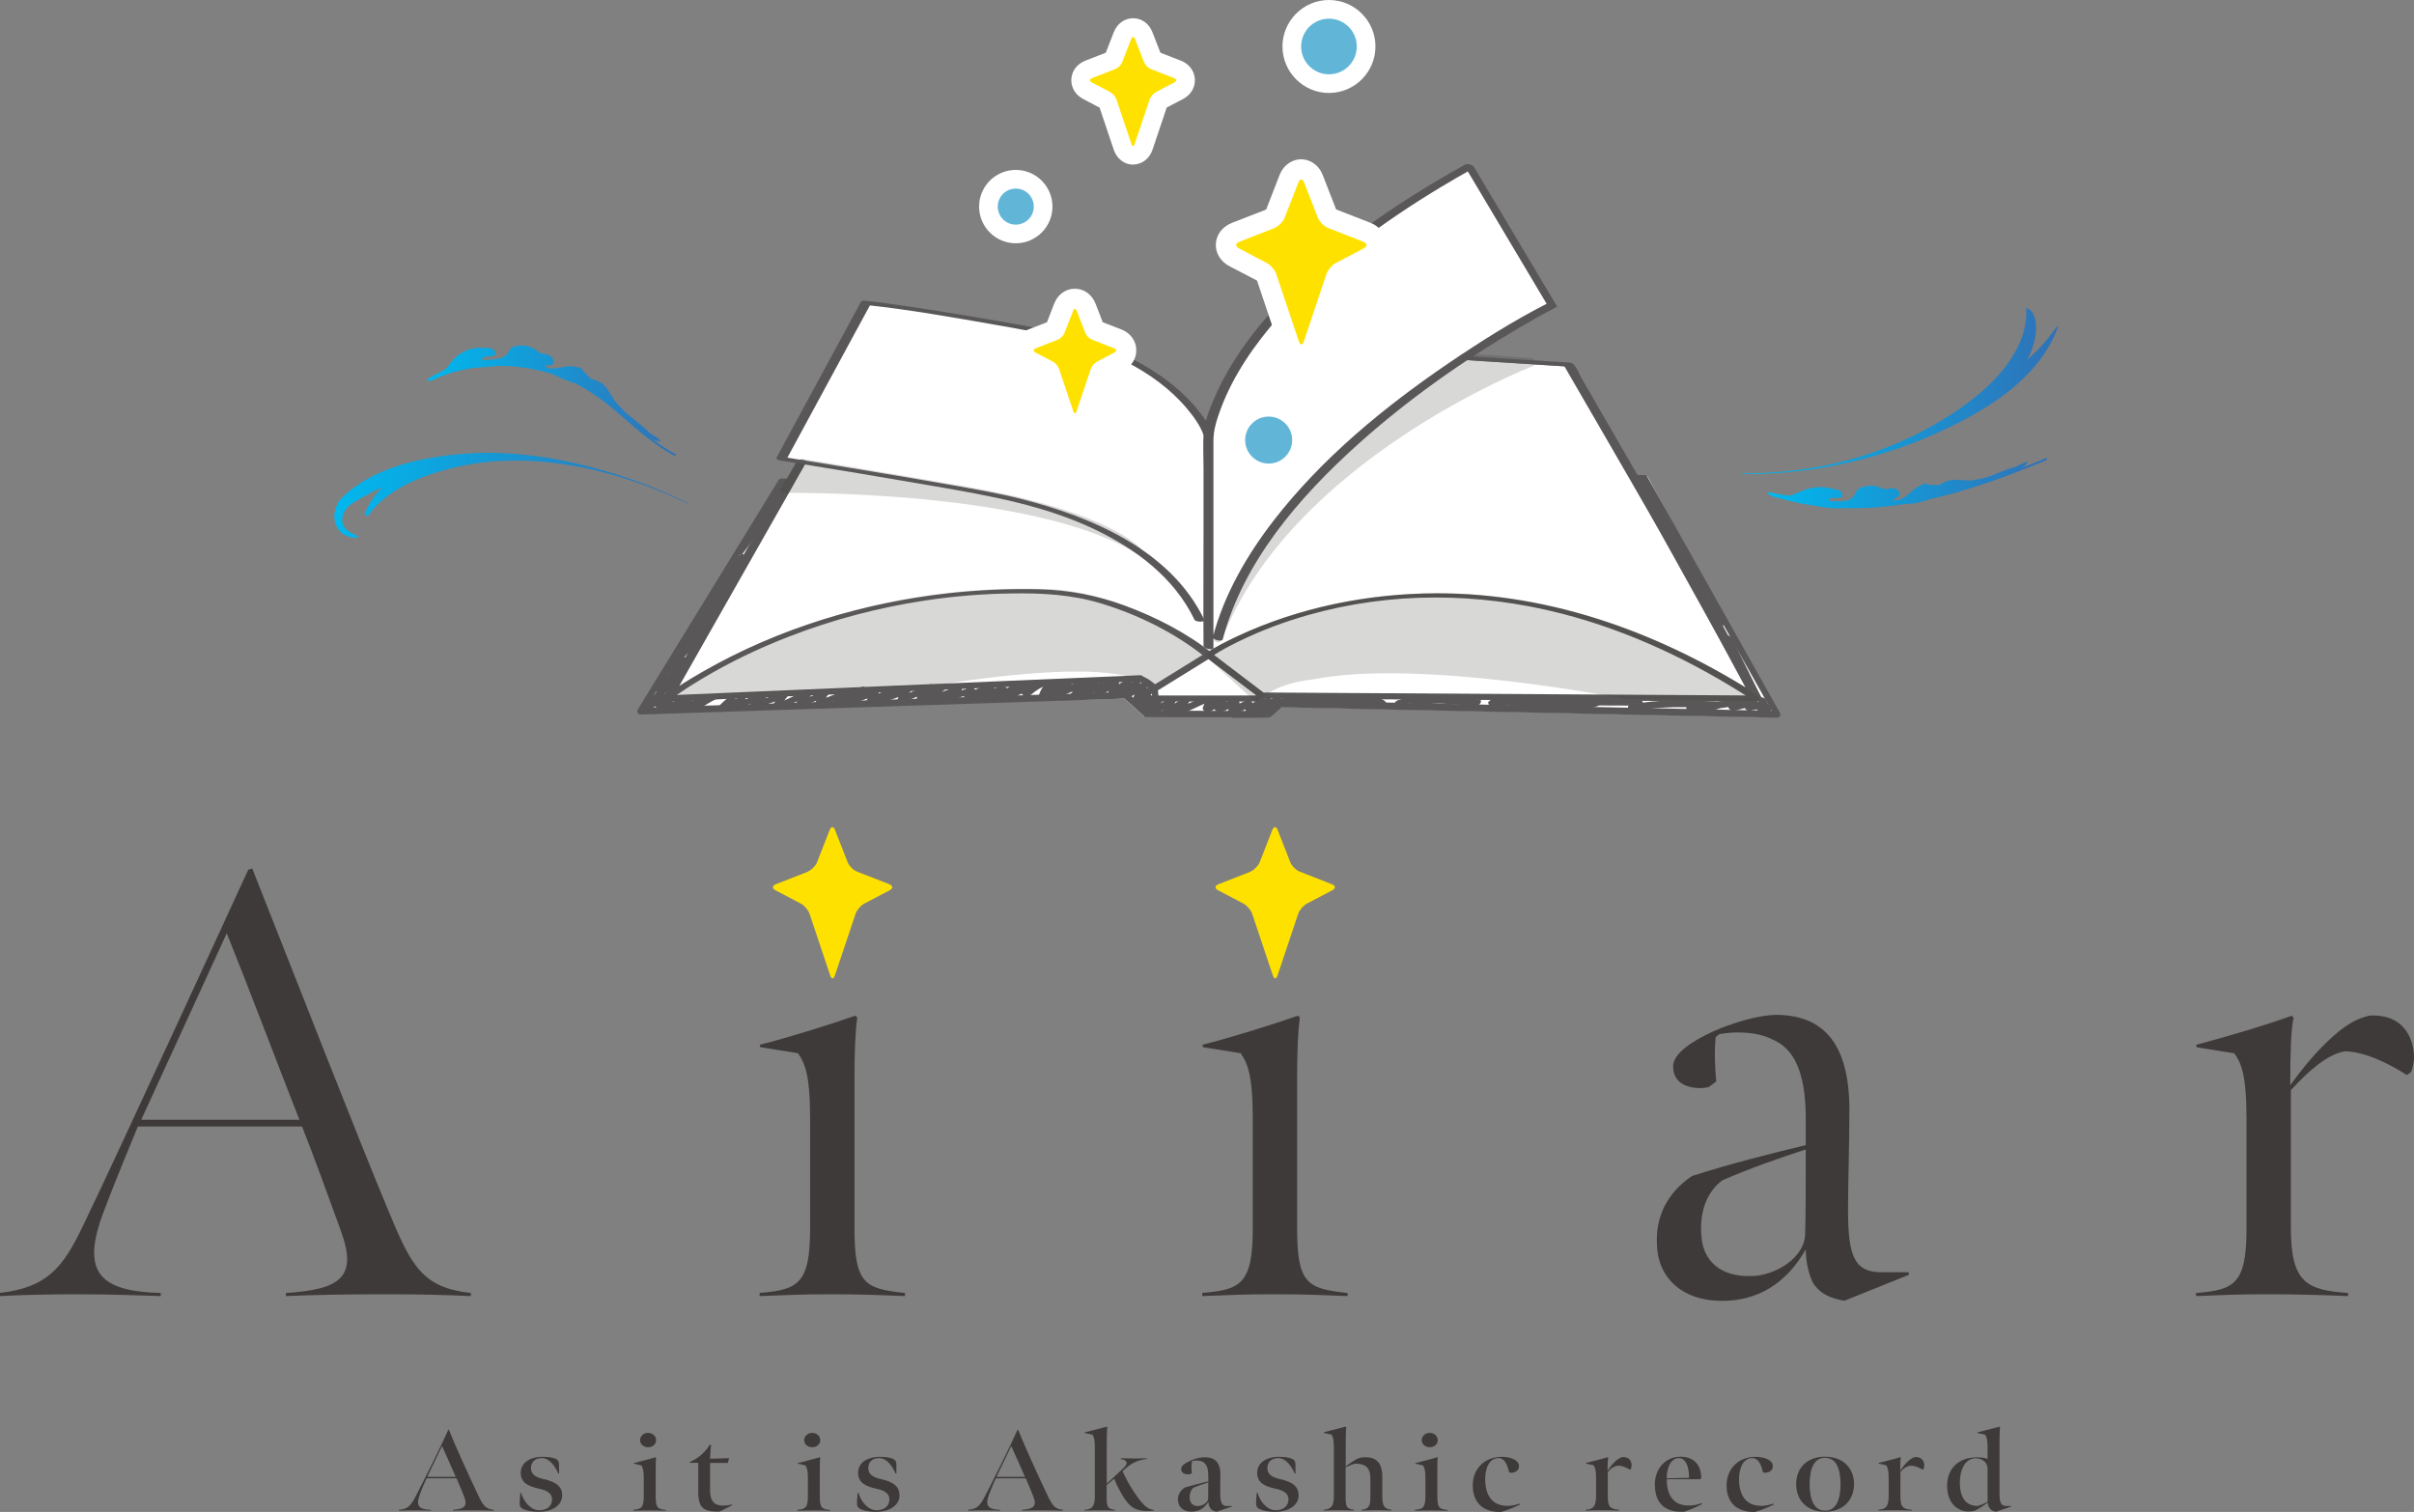 <?xml version="1.0" encoding="UTF-8"?><svg xmlns="http://www.w3.org/2000/svg" xmlns:xlink="http://www.w3.org/1999/xlink" viewBox="0 0 229 143.44"><rect x="0" y="0" width="229" height="143.44" fill="#808080" stroke="none"/><defs><style>.h{fill:#fff;}.i{fill:url(#g);}.i,.j{fill-rule:evenodd;}.k{opacity:.2;}.l{fill:#3e3a39;}.j{fill:url(#f);}.m{fill:#595757;}.n{fill:#61b6d8;}.o{fill:url(#d);}.p{fill:url(#e);}.q{fill:#ffe100;}</style><linearGradient id="d" x1="31.71" y1="46.99" x2="65.36" y2="46.99" gradientTransform="matrix(1, 0, 0, 1, 0, 0)" gradientUnits="userSpaceOnUse"><stop offset="0" stop-color="#00b8ee"/><stop offset="1" stop-color="#3071b7"/></linearGradient><linearGradient id="e" x1="165.18" y1="37.11" x2="195.29" y2="37.11" xlink:href="#d"/><linearGradient id="f" x1="167.62" y1="45.83" x2="194.2" y2="45.83" xlink:href="#d"/><linearGradient id="g" x1="40.47" y1="38.02" x2="64.15" y2="38.02" xlink:href="#d"/></defs><g id="a"/><g id="b"><g id="c"><g><g><path class="l" d="M37.85,143.23c.77-.05,1.1-.33,1.56-1.23,.76-1.47,2.37-4.66,3.11-6.34l.06-.02c.6,1.51,1.83,4.2,2.72,6.08,.52,1.1,.72,1.43,1.54,1.52v.08c-.59-.02-1.21-.03-1.88-.03-.8,0-1.44,.01-1.99,.03v-.08c.98-.07,1.4-.3,1.1-1.15-.21-.57-.56-1.35-.76-1.84h-2.84c-.06,.12-.36,.76-.66,1.57-.41,1.1,.01,1.39,1.06,1.42v.08c-.43-.01-.74-.03-1.44-.03-.58,0-1.15,.01-1.58,.03v-.09Zm5.38-3.12c-.3-.72-.98-2.21-1.3-2.92l-1.4,2.92h2.7Z"/><path class="l" d="M49.94,143.28c-.49-.13-.63-.3-.64-.62-.01-.13,0-.33,.06-1.03h.08c.21,.78,.88,1.65,1.71,1.65s1.22-.47,1.22-1.04-.51-.85-1.21-1c-1.09-.23-1.76-.59-1.76-1.51s.81-1.52,2.1-1.52c.36,0,.66,.03,.94,.1,.43,.1,.57,.27,.59,.57,.01,.14,.01,.35,.01,.91h-.08c-.27-.63-.83-1.46-1.54-1.46-.76,0-1.05,.46-1.05,.95,0,.57,.4,.87,1.22,1.05,1.21,.27,1.74,.73,1.74,1.53,0,.99-1,1.57-2.23,1.57-.41,0-.83-.06-1.16-.14Z"/><path class="l" d="M60.07,143.24c.82-.07,1-.25,1-1.38v-1.64c0-.59-.06-.98-.24-1.2l-.72-.16v-.05c.53-.13,1.73-.45,2.09-.56l.04,.04c-.04,.25-.04,.69-.04,1.19v2.38c0,1.13,.12,1.32,.97,1.39v.08c-.51-.02-.92-.03-1.5-.03s-1.1,.01-1.59,.03v-.08Zm.65-6.61c0-.38,.33-.69,.76-.69s.76,.3,.76,.69-.33,.67-.76,.67-.76-.29-.76-.67Z"/><path class="l" d="M66.24,141.36v-2.58h-.78l-.02-.09c.82-.32,1.52-.99,1.89-1.63l.13,.04c-.06,.37-.08,.8-.1,1.29l1.8-.05-.12,.45h-1.68v2.58c0,1.17,.51,1.47,1.24,1.47,.27,0,.57-.04,.82-.11l.02,.07c-.41,.23-.81,.44-1.23,.61-1.59,.01-1.98-.42-1.98-2.04Z"/><path class="l" d="M75.64,143.24c.82-.07,1-.25,1-1.38v-1.64c0-.59-.06-.98-.24-1.2l-.72-.16v-.05c.53-.13,1.73-.45,2.09-.56l.04,.04c-.04,.25-.04,.69-.04,1.19v2.38c0,1.13,.12,1.32,.97,1.39v.08c-.51-.02-.92-.03-1.5-.03s-1.1,.01-1.59,.03v-.08Zm.65-6.61c0-.38,.33-.69,.76-.69s.76,.3,.76,.69-.33,.67-.76,.67-.76-.29-.76-.67Z"/><path class="l" d="M81.94,143.28c-.49-.13-.63-.3-.64-.62-.01-.13,0-.33,.06-1.03h.08c.21,.78,.88,1.65,1.71,1.65s1.22-.47,1.22-1.04-.51-.85-1.21-1c-1.09-.23-1.76-.59-1.76-1.51s.81-1.52,2.1-1.52c.36,0,.66,.03,.94,.1,.43,.1,.57,.27,.59,.57,.01,.14,.01,.35,.01,.91h-.08c-.27-.63-.83-1.46-1.54-1.46-.76,0-1.05,.46-1.05,.95,0,.57,.4,.87,1.22,1.05,1.21,.27,1.74,.73,1.74,1.53,0,.99-1,1.57-2.23,1.57-.41,0-.83-.06-1.16-.14Z"/><path class="l" d="M91.85,143.23c.77-.05,1.1-.33,1.56-1.23,.76-1.47,2.37-4.66,3.11-6.34l.06-.02c.6,1.51,1.83,4.2,2.72,6.08,.52,1.1,.72,1.43,1.54,1.52v.08c-.59-.02-1.21-.03-1.88-.03-.8,0-1.44,.01-1.99,.03v-.08c.98-.07,1.4-.3,1.1-1.15-.21-.57-.56-1.35-.76-1.84h-2.84c-.06,.12-.36,.76-.66,1.57-.41,1.1,.01,1.39,1.06,1.42v.08c-.43-.01-.74-.03-1.44-.03-.58,0-1.15,.01-1.58,.03v-.09Zm5.38-3.12c-.3-.72-.98-2.21-1.3-2.92l-1.4,2.92h2.7Z"/><path class="l" d="M104.98,140.88v1.08c0,.94,.05,1.2,.78,1.28v.08c-.59-.02-.83-.03-1.4-.03s-.91,.01-1.47,.03v-.08c.72-.05,.97-.34,.97-1.27v-4.66c0-.72-.08-1.02-.23-1.2l-.72-.16v-.06c.49-.12,1.62-.41,2.09-.54l.04,.04c-.04,.31-.05,1.12-.05,1.74v3.63c.1-.1,1.46-1.36,1.62-1.51,.47-.45,.29-.76-.29-.82v-.08c.42,.01,.84,.02,1.29,.02,.42,0,.75-.01,1.17-.02v.08c-.59,.03-1.28,.27-1.87,.77l-.42,.37c.24,.54,.65,1.33,1.03,1.89,.93,1.42,1.38,1.74,1.93,1.78v.08c-.19,.02-.4,.03-.6,.03-.82,0-1.27-.2-1.64-.53-.29-.27-.58-.67-.87-1.19-.25-.45-.49-.91-.64-1.34-.05,.03-.65,.54-.7,.59Z"/><path class="l" d="M111.74,142.37c-.02-.59,.24-.99,.69-1.26,.6-.18,1.42-.38,2.2-.57,0-.13,0-.43-.01-.55,0-.51-.08-.85-.24-1.05-.18-.27-.45-.37-.81-.38-.12,0-.31,.01-.43,.02l-.07,.08c-.06,.33-.06,.75,0,1.09l-.14,.09c-.06,.02-.17,.03-.25,.03-.41,0-.63-.22-.63-.5,0-.34,.35-.54,.93-.82,.39-.18,.95-.3,1.33-.3,.8,0,1.46,.36,1.46,1.63,0,.6-.02,1.36-.01,1.85,0,.8,.15,1.15,.64,1.15h.47l.02,.04-1.46,.5c-.25-.04-.41-.1-.58-.28-.1-.12-.21-.35-.21-.66-.41,.61-.86,.93-1.64,.93-.7,.01-1.22-.41-1.24-1.03Zm2.87-.2c.01-.33,.01-.83,.01-1.53-.57,.17-1.06,.35-1.41,.5-.22,.18-.39,.59-.35,1.02,.04,.49,.37,.74,.8,.72,.42-.02,.95-.33,.95-.71Z"/><path class="l" d="M119.8,143.28c-.49-.13-.63-.3-.64-.62-.01-.13,0-.33,.06-1.03h.08c.21,.78,.88,1.65,1.71,1.65s1.22-.47,1.22-1.04-.51-.85-1.21-1c-1.09-.23-1.76-.59-1.76-1.51s.81-1.52,2.1-1.52c.36,0,.66,.03,.94,.1,.43,.1,.57,.27,.59,.57,.01,.14,.01,.35,.01,.91h-.08c-.27-.63-.83-1.46-1.54-1.46-.76,0-1.05,.46-1.05,.95,0,.57,.4,.87,1.22,1.05,1.21,.27,1.74,.73,1.74,1.53,0,.99-1,1.57-2.23,1.57-.41,0-.83-.06-1.16-.14Z"/><path class="l" d="M127.67,135.33l.04,.04c-.04,.31-.05,1.12-.05,1.74v2c.34-.25,.77-.54,1.16-.75,.21-.07,.47-.11,.72-.11,1.04,0,1.59,.54,1.59,1.89v1.83c0,.92,.21,1.2,.87,1.26v.08c-.47-.02-.75-.03-1.32-.03s-.99,.01-1.51,.03v-.08c.7-.07,.83-.36,.83-1.28v-1.65c0-1.12-.48-1.44-1.48-1.44-.25,.07-.59,.2-.87,.34v2.75c0,.94,.05,1.2,.78,1.28v.08c-.59-.02-.83-.03-1.4-.03s-.91,.01-1.47,.03v-.08c.72-.05,.97-.34,.97-1.27v-4.66c0-.72-.08-1.02-.23-1.2l-.72-.16v-.06c.49-.12,1.62-.41,2.09-.54Z"/><path class="l" d="M134.22,143.24c.82-.07,1-.25,1-1.38v-1.64c0-.59-.06-.98-.24-1.2l-.72-.16v-.05c.53-.13,1.73-.45,2.09-.56l.04,.04c-.04,.25-.04,.69-.04,1.19v2.38c0,1.13,.12,1.32,.97,1.39v.08c-.51-.02-.92-.03-1.5-.03s-1.1,.01-1.59,.03v-.08Zm.65-6.61c0-.38,.33-.69,.76-.69s.76,.3,.76,.69-.33,.67-.76,.67-.76-.29-.76-.67Z"/><path class="l" d="M142.98,142.87c.37,0,.77-.09,1.17-.22l.04,.09c-.56,.27-1.21,.54-1.79,.7-1.54,.05-2.69-.74-2.69-2.52,0-1.58,1.13-2.71,2.76-2.71,.86,0,1.63,.32,1.63,.9,0,.39-.35,.62-.82,.62l-.13-.08c-.16-.74-.45-1.32-.99-1.32-.92,0-1.27,1.02-1.27,2,0,1.48,.63,2.53,2.09,2.53Z"/><path class="l" d="M150.42,138.8c.45-.11,1.64-.41,2.1-.56l.04,.04c-.06,.32-.06,.83-.06,1.27,.12-.22,.4-.58,.66-.84,.29-.28,.53-.42,.76-.48,.64-.02,.86,.4,.86,.78,0,.15-.02,.25-.07,.36l-.08,.06c-.39-.22-.74-.37-1.11-.38-.42,.04-.74,.28-1,.61v2.1c0,1.05,.07,1.41,1.07,1.47v.08c-.6-.02-1.04-.03-1.62-.03s-.95,.01-1.54,.03v-.08c.84-.05,.98-.44,.98-1.46v-1.55c0-.72-.1-1.02-.24-1.21l-.72-.16v-.05Z"/><path class="l" d="M156.98,140.89c0-1.59,1.03-2.69,2.44-2.69s1.98,.95,1.96,2.04l-.11,.1h-3.15c-.02,1.74,.84,2.48,2.02,2.49,.5,.01,.88-.07,1.28-.23l.04,.1c-.54,.28-1.16,.54-1.69,.72-1.73,.1-2.78-.74-2.78-2.53Zm3.25-.68c.01-.99-.29-1.88-.97-1.88-.75,0-1.15,.91-1.15,1.92l2.11-.04Z"/><path class="l" d="M167.06,142.87c.37,0,.77-.09,1.17-.22l.04,.09c-.56,.27-1.21,.54-1.79,.7-1.54,.05-2.69-.74-2.69-2.52,0-1.58,1.13-2.71,2.76-2.71,.86,0,1.63,.32,1.63,.9,0,.39-.35,.62-.82,.62l-.13-.08c-.16-.74-.45-1.32-.99-1.32-.92,0-1.27,1.02-1.27,2,0,1.48,.63,2.53,2.09,2.53Z"/><path class="l" d="M170.39,140.8c0-1.5,1-2.6,2.74-2.6s2.75,1.11,2.75,2.6-1.01,2.62-2.75,2.62-2.74-1.11-2.74-2.62Zm4.21,0c0-1.45-.42-2.5-1.47-2.5s-1.46,1.05-1.46,2.5,.41,2.52,1.46,2.52,1.47-1.06,1.47-2.52Z"/><path class="l" d="M178.18,138.8c.45-.11,1.64-.41,2.1-.56l.04,.04c-.06,.32-.06,.83-.06,1.27,.12-.22,.4-.58,.66-.84,.29-.28,.53-.42,.76-.48,.64-.02,.86,.4,.86,.78,0,.15-.02,.25-.07,.36l-.08,.06c-.39-.22-.74-.37-1.11-.38-.42,.04-.74,.28-1,.61v2.1c0,1.05,.07,1.41,1.07,1.47v.08c-.6-.02-1.04-.03-1.62-.03s-.95,.01-1.54,.03v-.08c.84-.05,.98-.44,.98-1.46v-1.55c0-.72-.1-1.02-.24-1.21l-.72-.16v-.05Z"/><path class="l" d="M188.31,136.11l-.72-.16v-.06c.49-.12,1.63-.41,2.1-.54l.04,.04c-.04,.31-.05,1.09-.05,1.52v4.7c0,.98,.13,1.27,.7,1.27h.43v.04l-1.45,.5c-.27-.03-.46-.14-.58-.29-.13-.15-.19-.34-.22-.57-.4,.29-.81,.55-1.24,.77-.18,.04-.4,.07-.58,.07-1.03,0-1.99-.78-2.03-2.34-.04-1.62,.97-2.8,2.84-2.8,.41,0,.74,.05,1,.15v-1.1c0-.72-.1-1.02-.24-1.2Zm.24,6.36v-3.1c0-.6-.46-1.02-1.12-1.02-1.07,0-1.56,1.21-1.51,2.48,.04,1.05,.42,2.03,1.68,2.04,.33-.09,.64-.22,.95-.4Z"/></g><g><path class="h" d="M82.11,28.91l-7.96,14.4,1.86,.5-1,2.03-.93-.11-13.04,21.44,45.63-.88,1.86,1.67,11.84-.32,1.21-.58,47.02,.99-12.31-22.86-1.56,.07-5.94-10.48-9.94-.65s6.22-4.54,8.35-5.08l-7.82-13.19s-16.73,9.22-20.51,16.56c0,0-4,5.15-4.19,8.13,0,0-4.96-8.13-17.66-9.46,0,0-13.5-2.69-14.91-2.17Z"/><g><g><path class="m" d="M116.87,68.05c-1.73,0-4.3,0-8.14-.02-.08,0-.15-.03-.2-.08l-1.86-1.67-45.9,1.51c-.13,0-.22-.06-.28-.15s-.06-.22,0-.31l13.37-21.78c.06-.09,.15-.15,.26-.15h.93c.11,0,.21,.06,.26,.15s.06,.21,0,.31l-11.49,20.09,44.34-1.89c.07,0,.14,.02,.19,.06l1.35,.96c.07,.05,.12,.13,.13,.22l.06,.68h9.18l.91-.27s.04,0,.09-.01l46.01,.28-11.35-20.46c-.05-.09-.05-.21,0-.3,.06-.09,.16-.15,.26-.15h1.01c.11,0,.21,.06,.27,.16l12.58,22.4c.05,.1,.05,.21,0,.31-.06,.09-.16,.15-.27,.15l-47.02-.99c-.94,.89-1.08,.94-1.14,.96-.04,.01-.11,.04-3.56,.04Zm-8.02-.63c4.32,.02,10.69,.03,11.39,0,.16-.11,.62-.54,1-.9,.06-.06,.14-.08,.22-.08l46.61,.99-12.23-21.78h-.31l11.35,20.46c.05,.1,.05,.21,0,.3-.06,.09-.17,.13-.27,.15l-46.49-.28-.91,.27s-.06,.01-.09,.01h-9.5c-.16,0-.29-.12-.31-.28l-.07-.82-1.15-.82-44.79,1.91c-.11,0-.22-.05-.27-.15-.06-.1-.06-.21,0-.31l11.5-20.11h-.24l-12.98,21.15,45.46-1.49c.08,0,.16,.03,.21,.08l1.86,1.68Z"/><g class="k"><path class="l" d="M63.29,66.26s14.12-11.16,36.8-10.09c7.91,.66,14.55,5.97,14.55,5.97l-5.1,3.16-1.35-.96s-2.9-2.6-22.8,.97l-22.1,.94Z"/><path class="l" d="M63.29,66.53c-.11,0-.21-.07-.25-.17-.04-.11,0-.23,.08-.3,.14-.11,14.45-11.21,36.97-10.15,7.91,.66,14.64,5.98,14.71,6.03,.07,.05,.11,.14,.1,.22,0,.09-.05,.17-.13,.21l-5.1,3.16c-.09,.06-.21,.05-.3,0l-1.35-.96c-.05-.04-3.27-2.46-22.59,1.02l-22.14,.95h-.01Zm33.77-10.16c-17.84,0-29.92,7.53-32.89,9.59l21.21-.91c19.77-3.56,22.86-1.02,22.99-.91l1.18,.84,4.62-2.86c-1.39-1.02-7.31-5.12-14.1-5.68-1.02-.05-2.02-.07-3-.07Z"/></g><path class="m" d="M166.63,66.07l-4.67-.03-11.21-.07-13.56-.08-11.72-.07-3.83-.02c-.6,0-1.25-.08-1.85-.01-.03,0-.06,0-.08,0l.41,.11-5.05-3.84c-.2-.15-.62-.16-.83-.03l-5.1,3.16,.83,.03c-.55-.39-1.18-1.07-1.89-1.06-.13,0-.27,.01-.4,.02l-2.6,.11-10.43,.45-13.47,.58-11.98,.51c-1.97,.08-3.96,.08-5.93,.25-.03,0-.06,0-.09,0-.12,0-.4,.05-.34,.22s.47,.16,.58,.15l4.46-.19,10.71-.46,12.96-.55,11.22-.48,3.7-.16c.58-.02,1.2,0,1.78-.08,.02,0,.05,0,.08,0l-.54-.1,1.35,.96c.21,.15,.61,.16,.83,.03l5.1-3.16-.83-.03,4.64,3.52c.3,.23,.51,.4,.9,.42,.26,.01,.52,0,.78,0l9.5,.06,14.95,.09,14.26,.09c2.42,.01,4.84,.07,7.25,.04,.03,0,.07,0,.1,0,.56,0,.58-.38,.01-.38h0Z"/><path class="m" d="M75.56,43.79l-4.31,7.59-6.86,12.09-1.57,2.76c-.16,.28,.76,.18,.88,.09,.9-.71,1.89-1.32,2.87-1.91,2.63-1.58,5.4-2.9,8.26-4.01,4.16-1.62,8.51-2.76,12.93-3.43,2.7-.41,5.42-.63,8.15-.67,2.93-.05,5.76,.1,8.58,.96,3.45,1.05,6.91,2.75,9.75,5.01,.2,.16,.64,.07,.82-.06,.68-.46,1.53-.9,2.35-1.31,2.15-1.06,4.41-1.91,6.72-2.56,7.82-2.22,16.15-2.15,24.01-.13,6.45,1.66,12.51,4.55,18.09,8.17,.14,.09,1.02,.08,.86-.21l-5.39-10.06-.76-1.42c-.13-.23-1.05-.09-.91,.17l5.39,10.06,.76,1.42,.86-.21c-9.17-5.94-19.75-9.87-30.77-9.84-6.46,.02-12.98,1.31-18.85,4.05-1.09,.51-2.19,1.06-3.19,1.73l.82-.06c-2.46-1.96-5.4-3.47-8.33-4.55-2.62-.97-5.31-1.48-8.11-1.55s-5.75,.06-8.6,.37c-8.11,.9-16.15,3.33-23.25,7.39-1.33,.76-2.67,1.56-3.88,2.51l.88,.09,4.31-7.59,6.86-12.09,1.57-2.76c.13-.22-.79-.29-.93-.04h0Z"/><g><path class="m" d="M67.83,66.08c-.15-.07-.37-.1-.53-.02-.23,.12-.46,.24-.68,.37-.06-.06-.18-.1-.21-.11-.14-.04-.31-.05-.44,.01l-.27,.13c-.06-.06-.18-.11-.23-.12-.14-.04-.31-.05-.44,.01l-.22,.11s-.1-.06-.12-.06c-.15-.05-.34-.08-.48,0-.11,.06-.23,.11-.34,.16-.08-.07-.22-.1-.36-.1,0-.07-.1-.13-.21-.17l.09-.11s-.07-.1-.07-.1c-.06-.07-.13-.13-.2-.18-.02-.02-.05-.04-.08-.06,.43-.51,.86-1.02,1.3-1.52,.03-.03-.11-.14-.27-.22,.39-.41,.79-.8,1.22-1.17,.29-.25-.07-.61-.37-.57,.66-.77,1.32-1.53,1.99-2.29,.06-.07-.26-.05-.28-.05-.04,0-.11,0-.18,.02,.45-.51,.91-1.01,1.39-1.49,.12-.12-.12-.33-.2-.39-.02-.01-.05-.03-.07-.04,.46-.55,.91-1.11,1.34-1.69,.07-.09-.09-.19-.28-.25,.62-1.08,1.22-2.17,2.13-3.03,.21-.2-.08-.53-.33-.58,1.53-2.04,2.93-4.17,4.21-6.38,.11-.18-.43-.72-.56-.48-1.27,2.19-2.67,4.31-4.19,6.34-.11,.15,.15,.47,.35,.57h0c-1.42,1.35-2.12,3.21-3.27,4.77-.07,.1-.03,.22,.05,.32-.51,.62-1.02,1.22-1.55,1.81-.07,.08,.07,.17,.24,.23-.43,.49-.85,1-1.25,1.51-.06,.07-.02,.17,.05,.25-.02,.01-.03,.03-.04,.05-.16,.32-.34,.63-.54,.93-.03,.05-.04,.11,0,.15,.01,.01,.04,.02,.05,.03-.31,.37-.63,.74-.93,1.11-.06,.07,.25,.05,.28,.05h0c-.41,.45-.8,.91-1.17,1.39-.12,.16-.04,.32,.11,.42-.42,.5-.83,1.01-1.23,1.52-.07,.09,.57,.41,.68,.31l.31-.25s.02-.07-.02-.1c.03-.04,.07-.08,.1-.12h.01c.07,.07,.14,.12,.22,.17,.03,.02,.07,.06,.11,.05,.02,0,.04-.02,.05-.03,.18,.06,.46,.07,.53,.02l.11-.06c.17,.08,.49,.08,.58,.04,.06-.03,.13-.06,.19-.09,.15,.12,.53,.11,.63,.06l.2-.1c.08,.15,.57,.17,.68,.12l.27-.13h0c-.05,.23,.57,.28,.69,.19,.5-.34,1.01-.65,1.55-.92,.16-.08-.01-.21-.1-.25Z"/><path class="m" d="M131.1,66.31c-1.86,.03-3.72,0-5.58-.12-.75-.05-1.51-.14-2.26-.16-.63-.02-1.16,.13-1.74,.25-.12-.19-.36-.38-.52-.26-.13,.1-.25,.21-.38,.32-.15-.15-.38-.24-.5-.12l-.13,.12c-.14-.13-.34-.21-.44-.14l-.71,.51c-.1-.2-.36-.39-.55-.3l-.71,.34c.09-.25-.35-.57-.57-.47l-.67,.29c-.08-.2-.41-.36-.57-.31-.23,.07-.45,.17-.67,.26-.11-.23-.53-.45-.64-.21l-.03,.06s-.02-.04-.04-.06c-.14-.13-.37-.14-.54-.06l-1.14,.52,.09-.16c.17-.31-.41-.45-.6-.33-.26,.16-.52,.32-.78,.47,.03-.05,.05-.11,.08-.16,.17-.31-.41-.45-.6-.33l-.79,.47c.05-.06,.09-.13,.14-.18,.28-.3-.33-.53-.56-.39l-.24,.15c.09-.19-.1-.33-.3-.36,.08-.1,.14-.21,.23-.3,.28-.31-.33-.52-.56-.39-.02,.01-.04,.03-.06,.04l.07-.15c.16-.33-.5-.51-.69-.26,.14-.27-.23-.49-.49-.35-.1,.05-.2,.11-.29,.17-.05-.18-.44-.25-.63-.14l-.6,.34s.02-.09,.03-.14c.06-.33-.43-.35-.61-.22-.11,.08-.23,.15-.35,.23-.03-.18-.36-.3-.54-.21-.16,.08-.32,.16-.49,.24,.08-.28-.38-.38-.61-.24l-.42,.24c-.01-.2-.39-.26-.55-.21-.32,.11-.63,.23-.94,.36,0-.11-.07-.21-.22-.25-.52-.13-1.06-.08-1.54,.14-.05-.09-.45-.33-.58-.32-.47,.03-.88,.18-1.27,.39-.18-.11-.46-.21-.53-.17l-.69,.37c-.13-.13-.5-.33-.61-.26-.22,.16-.45,.3-.68,.44-.07-.11-.56-.37-.67-.3l-.43,.28c-.16-.07-.33-.13-.38-.11-.02,0-.03,.02-.05,.02-.16-.11-.43-.24-.52-.19l-.95,.43c-.11-.13-.56-.32-.65-.26l-.35,.25s-.07-.01-.09,0l-.22,.08c.11-.23-.02-.52-.37-.4l-1.53,.55c.06-.04,.13-.09,.2-.13,.4-.27,.09-.74-.32-.5-.26,.17-.53,.32-.8,.45,.02-.02,.03-.03,.05-.05,.27-.24,.01-.63-.31-.49-.63,.29-1.27,.55-1.91,.81,.03-.03,.06-.07,.1-.1,.27-.24,.02-.63-.31-.49-.39,.17-.79,.33-1.19,.47,.05-.22-.1-.45-.39-.32l-1.11,.51h0c.17-.3-.1-.49-.37-.41-.39,.1-.77,.23-1.14,.37,.03-.02,.07-.04,.1-.06,.41-.23,.17-.74-.25-.51-.09,.05-.56,.31-1.01,.56,.2-.26-.06-.56-.39-.39-.62,.32-1.26,.59-1.92,.83,.06-.09,.12-.19,.2-.28,.26-.3-.13-.53-.41-.39-.44,.22-.88,.41-1.34,.58,.03-.03,.06-.07,.1-.1,.33-.29,.03-.6-.34-.46-.44,.17-.88,.35-1.33,.52-.19,.08-.52,.26-.83,.38l.29-.36c.19-.24-.02-.52-.31-.43-.59,.19-1.18,.39-1.77,.58,.03-.04,.07-.07,.11-.11,.29-.31-.14-.49-.41-.39-.53,.2-1.05,.39-1.58,.59,0-.16-.12-.29-.37-.22-.21,.06-.42,.14-.62,.21,.08-.24-.28-.43-.56-.22-.39,.3-.74,.62-1.07,.99-.26,.29,.13,.55,.41,.39,.26-.14,.52-.26,.78-.38-.02,.2,.34,.25,.5,.19,.48-.18,.96-.36,1.43-.53-.2,.22-.07,.57,.27,.46l2.05-.67-.16,.2c-.13,.17-.1,.39,.13,.43,.47,.1,.91-.17,1.34-.34l.79-.31c-.04,.05-.08,.1-.12,.15-.16,.24,.16,.41,.36,.35,.53-.15,1.04-.35,1.55-.56-.03,.07-.08,.14-.11,.22-.09,.25,.11,.43,.36,.35,.47-.14,.93-.31,1.38-.49,0,.02,0,.05,.02,.07,.19,.29,.48,.3,.8,.19,.13-.04,.25-.1,.38-.16-.04,.22,.1,.42,.38,.28,.54-.27,1.09-.48,1.66-.67l-.08,.14c-.16,.26,.09,.54,.37,.41l.82-.37c.06,.13,.26,.2,.42,.15,.47-.13,.93-.29,1.39-.46-.03,.07-.06,.14-.08,.21-.08,.27,.18,.42,.41,.33,.49-.19,.97-.38,1.45-.58-.14,.2,.04,.49,.29,.42,.2-.05,.4-.11,.6-.18-.09,.25,.15,.44,.4,.34l.84-.3c.15,.11,.51,.3,.62,.26,.53-.19,1.06-.39,1.59-.58,.12,.07,.25,.11,.31,.08,.18,.09,.4,.17,.46,.14l.18-.08c.08,.12,.57,.35,.67,.29,.13-.09,.27-.16,.4-.24,.18,.11,.46,.24,.54,.19l.39-.26c.18,.09,.43,.17,.49,.15,.23-.08,.46-.18,.68-.28,.33,.17,.57,.22,.93,.03,.17-.09,.34-.18,.5-.27,.04,.12,.59,.37,.69,.28,.42-.35,.86-.71,1.36-.94-.2,.28-.34,.59-.43,.94-.07,.28,.36,.35,.53,.27,.36-.16,.73-.33,1.09-.49,.04,.18,.35,.28,.53,.2,.37-.17,.73-.33,1.11-.48-.03,.04-.06,.08-.1,.11-.32,.35,.29,.52,.54,.37l.42-.24c-.02,.25,.39,.34,.61,.2,.18-.11,.36-.21,.54-.31h0c-.16,.38,.36,.43,.59,.3,.26-.15,.52-.3,.78-.46-.13,.37,.36,.42,.59,.29l.3-.17c0,.23,.3,.31,.52,.23-.02,.22,.31,.33,.53,.25,.19-.07,.37-.16,.54-.26l-.28,.58c-.11,.23,.17,.38,.42,.38,0,.17,.22,.27,.41,.28v.02c-.17,.31,.4,.45,.59,.33l.09-.06c0,.07,.01,.14,.07,.19,.36,.28,.71,.13,1.07-.08l.31-.18s-.03,.07-.04,.1c-.12,.33,.38,.45,.6,.33,.21-.11,.42-.23,.62-.34-.12,.3,.43,.38,.61,.3,.71-.33,1.43-.65,2.14-.98l-.15,.38c-.09,.21,.4,.57,.59,.45,.17-.12,.35-.21,.53-.31,.08,.2,.4,.39,.57,.31l.76-.33s-.02,.05-.03,.08c-.06,.24,.38,.55,.59,.45l1.03-.5c.02,.21,.37,.57,.58,.42l.37-.27c.13,.19,.45,.34,.59,.21l.13-.12c.15,.16,.39,.27,.51,.13,.26-.28,.53-.54,.81-.78,.09,.05,.18,.09,.27,.08,.82-.11,1.51-.36,2.35-.32,.85,.04,1.71,.13,2.56,.18,1.71,.09,3.42,.12,5.13,.09,.35,0-.13-.58-.4-.57Zm-23.02-1.32h0Z"/><path class="m" d="M140.29,66.34c-1.01-.07-2.02-.17-3.03-.21-.47-.02-.94-.02-1.41,.02-.3,.03-.6,.08-.91,.12,0,0,0-.01,0-.02,.05-.19-.16-.28-.31-.26-.7,.06-1.39,.22-2.06,.46-.4,.15-.39,.74,.09,.57,.39-.14,.78-.24,1.19-.31,0,.1,.06,.18,.21,.2,.45,.04,.88-.03,1.32-.09,.53-.07,1.06-.09,1.59-.06,1.01,.04,2.02,.14,3.03,.21,.35,.03,.75-.57,.28-.61Z"/><path class="m" d="M167.92,66.98c-.18-.15-.31-.34-.38-.56-.07-.18-.29-.27-.46-.25-.92-1.86-1.83-3.72-2.75-5.57-.07-.14-.23-.24-.36-.31-.02-.01-.33-.14-.28-.05,1.03,2.1,2.07,4.2,3.1,6.3,0,.01,.01,.02,.02,.03-.01,0-.02,0-.03,0h-.05c-.06-.17-.29-.34-.47-.29l-.87,.22c-.1-.15-.31-.27-.45-.24-.67,.11-1.34,.2-2.01,.3-2.36-.12-4.74-.22-7.08,.1-.03-.17-.24-.35-.4-.35-1.23,0-2.46,0-3.69-.01-.04-.02-.09-.04-.13-.04-1.85-.09-3.71-.08-5.56,.02-.03,0-.05,.01-.07,.02-1.29-.11-2.57-.08-3.85,.06-.14-.12-.37-.19-.52-.09l-.35,.24c-.32,.21,.17,.61,.41,.57,.5-.07,1-.12,1.49-.16,.09,.15,.26,.28,.43,.28,1.54-.04,3.07-.03,4.61,0,1.18,.03,2.39,.17,3.5-.27,.93,0,1.85,0,2.78,.01-.23,.23,.18,.6,.43,.55,1.67-.34,3.35-.42,5.04-.4-.05,.19,.15,.47,.38,.48,.99,.05,1.93-.08,2.86-.38,.25-.04,.5-.07,.75-.11,.03,.2,.31,.41,.5,.36l1.06-.26c.08,.16,.29,.3,.46,.26l.68-.14c.07,.19,.26,.31,.46,.29l.7-.07c.29-.03,.27-.36,.11-.52Z"/><path class="m" d="M156.99,48.65c.49,.97,.89,2.01,1.61,2.84,.07,.08,.18,.14,.3,.17,.2,.39,.41,.77,.64,1.14-.03,.08-.02,.16,.03,.24,.54,.77,.76,1.69,1.12,2.54,.38,.9,.86,1.76,1.41,2.57,.07,.1,.17,.14,.28,.15,.19,.33,.36,.66,.51,1.01,.17,.39,.84,.03,.67-.36-.21-.5-.46-.97-.76-1.43-.07-.11-.19-.16-.3-.15-.44-.69-.82-1.4-1.14-2.15-.36-.85-.58-1.77-1.12-2.54-.11-.16-.3-.17-.46-.1-.05-.09-.11-.19-.17-.3-.13-.23-.25-.47-.37-.71,.04-.06,.04-.15-.02-.23-.71-.82-1.1-1.85-1.58-2.8-.52-1.03-1.09-2.04-1.69-3.02-.1-.16-.28-.26-.47-.25-.12,0-.34,.11-.24,.27,.62,1.01,1.21,2.05,1.74,3.12Z"/></g><g><circle class="h" cx="96.36" cy="19.6" r="1.71"/><path class="h" d="M96.36,23.08c-1.92,0-3.48-1.56-3.48-3.48s1.56-3.48,3.48-3.48,3.48,1.56,3.48,3.48-1.56,3.48-3.48,3.48Zm0-3.54s-.07,.03-.07,.07c0,.07,.13,.07,.13,0,0-.04-.03-.07-.07-.07Z"/></g><g><circle class="h" cx="126.07" cy="4.41" r="2.64"/><path class="h" d="M126.07,8.82c-2.43,0-4.41-1.98-4.41-4.41s1.98-4.41,4.41-4.41,4.41,1.98,4.41,4.41-1.98,4.41-4.41,4.41Zm0-5.27c-.48,0-.86,.39-.86,.86s.39,.86,.86,.86,.86-.39,.86-.86-.39-.86-.86-.86Z"/></g><g><path class="h" d="M105.81,6.55c.25-.1,.54-.39,.64-.64l.86-2.21c.1-.25,.26-.25,.36,0l.86,2.21c.1,.25,.39,.54,.64,.64l2.21,.86c.25,.1,.26,.28,.02,.41l-1.75,.92c-.24,.13-.51,.44-.59,.7l-1.42,4.22c-.09,.26-.23,.26-.31,0l-1.42-4.22c-.09-.26-.35-.57-.59-.7l-1.75-.92c-.24-.13-.23-.31,.02-.41l2.21-.86Z"/><path class="h" d="M107.5,15.62c-.83,0-1.55-.55-1.84-1.4l-1.35-4.01-1.56-.82c-.73-.38-1.16-1.1-1.12-1.88,.04-.78,.55-1.45,1.32-1.75l1.95-.76,.76-1.95c.32-.81,1.02-1.32,1.83-1.32s1.51,.5,1.83,1.32l.76,1.95,1.95,.76c.77,.3,1.28,.97,1.32,1.75,.04,.78-.39,1.5-1.12,1.88l-1.55,.81-1.35,4.01c-.29,.85-1.01,1.4-1.84,1.4Zm-3-5.32h0Zm6,0h0Zm-3.46-2.41c.19,.22,.35,.46,.46,.72,.12-.25,.28-.5,.46-.72-.17-.12-.32-.25-.46-.4-.14,.15-.3,.28-.46,.4Zm-1.22-1.34h0Zm4.78-.3h0Zm-6.19,0h0Zm.77-1.35h0Z"/></g><circle class="n" cx="96.36" cy="19.6" r="1.71"/><circle class="n" cx="120.35" cy="41.75" r="2.23"/><circle class="n" cx="126.07" cy="4.41" r="2.64"/><g class="k"><path class="l" d="M115.52,60.53c2.98-11.39,15.04-21.09,23.39-26.63l6.32,.46s-22.98,8.8-29.71,26.17Z"/><path class="l" d="M115.52,60.94s-.08,0-.12-.02c-.2-.07-.32-.28-.26-.48,2.95-11.25,14.43-20.82,23.56-26.86,.07-.05,.16-.08,.25-.07l6.32,.46c.19,.01,.34,.16,.37,.34,.03,.19-.08,.37-.25,.43-.23,.09-22.89,8.94-29.48,25.94-.06,.16-.21,.26-.37,.26Zm23.5-26.62c-6.67,4.43-14.59,10.75-19.4,18.19,7.53-9.95,19.66-15.96,23.93-17.86l-4.53-.33Z"/></g><g class="k"><path class="l" d="M108.2,52.43s-2.25-2.97-12.98-5.3c-2.66-.61-14.54-2.57-19.21-3.33l-1.75,2.69s24.01-.43,33.94,5.94Z"/><path class="l" d="M108.2,52.7c-.05,0-.1-.01-.14-.04-9.75-6.25-33.56-5.9-33.79-5.9-.07,0-.19-.05-.24-.14-.05-.09-.04-.19,.01-.28l1.75-2.69c.06-.09,.16-.14,.27-.12,4.89,.8,16.57,2.73,19.22,3.33,10.71,2.32,13.04,5.27,13.14,5.39,.08,.1,.07,.25-.02,.34-.05,.06-.12,.09-.2,.09Zm-33.15-6.48c3.66,0,19,.23,28.88,3.87-1.95-.86-4.77-1.82-8.78-2.69-2.62-.6-14.04-2.48-19.02-3.3l-1.39,2.12c.09,0,.19,0,.3,0Z"/></g><g class="k"><path class="l" d="M166.62,66.26c-29.61-19.26-51.98-4.12-51.98-4.12l4.49,4.12s1.61-1.68,5.29-2.06c10.23-2.06,29.67,1.83,29.67,1.83l12.53,.23Z"/><path class="l" d="M166.62,66.53h0l-12.53-.23c-.24-.04-19.55-3.86-29.61-1.83-3.55,.37-5.14,1.97-5.15,1.98-.1,.1-.27,.11-.37,.01l-4.49-4.12c-.06-.06-.09-.14-.09-.22,0-.08,.05-.16,.12-.2,.23-.15,22.86-15.02,52.28,4.11,.1,.06,.14,.19,.11,.3-.03,.11-.14,.19-.26,.19Zm-34.88-3.19c10.1,0,22.25,2.4,22.4,2.43l11.54,.21c-14.88-9.41-27.81-9.96-36.09-8.74-7.97,1.18-13.26,4.17-14.52,4.94l4.05,3.72c.54-.46,2.2-1.65,5.26-1.96,2.13-.43,4.67-.6,7.35-.6Z"/></g><path class="m" d="M115.11,61.47v-19.67c0-1.03,.33-2.03,.68-2.98,1.21-3.26,3.26-6.18,5.54-8.77,4.35-4.96,9.76-8.93,15.39-12.32,1-.6,2.02-1.19,3.04-1.76l-.84-.25,6.87,11.54,.97,1.63,.08-.13c-3.29,1.67-6.44,3.67-9.48,5.74-6.11,4.16-11.96,8.98-16.51,14.85-2.56,3.31-4.71,7.01-5.79,11.08-.07,.26,.86,.49,.93,.23,1.95-7.35,7.21-13.44,12.74-18.43,4.74-4.27,10-7.98,15.5-11.2,1.11-.65,2.23-1.29,3.37-1.87,.04-.02,.12-.07,.08-.13l-6.87-11.54-.97-1.63c-.12-.21-.61-.38-.84-.25-6.2,3.45-12.21,7.49-17.15,12.63-2.66,2.76-5.07,5.89-6.61,9.42-.47,1.09-1,2.34-1.07,3.55-.06,1.04,0,2.11,0,3.15v6.32c0,3.46-.03,6.92,0,10.39,0,.06,0,.13,0,.19,0,.31,.93,.45,.93,.23h0Z"/><path class="m" d="M138.94,34.16l9.85,.62-.46-.16,3.96,6.84,6.27,10.85,1.45,2.5c.14,.24,1.06,.17,.93-.06l-6.94-12-3.96-6.86c-.23-.4-.44-.98-.76-1.32-.18-.19-.44-.17-.68-.19-.44-.03-.88-.06-1.32-.08l-8.31-.53c-.56-.04-.58,.35-.02,.38h0Z"/><path class="m" d="M115.11,41.28c-.28-.79-.8-1.53-1.31-2.18-1.42-1.83-3.28-3.29-5.28-4.44-3.51-2.02-7.4-3.05-11.35-3.76-3.62-.65-7.24-1.27-10.88-1.81-1.37-.2-2.75-.41-4.13-.55-.1-.01-.41-.04-.48,.08l-7.01,12.94-1,1.84c-.11,.2,.32,.28,.43,.3,4.9,.79,9.79,1.6,14.68,2.45,5.14,.89,10.27,1.8,15.02,4.05,3.92,1.86,7.59,4.59,9.51,8.59,.12,.25,1.04,.25,.93,.01-3.16-6.59-10.67-9.77-17.36-11.46-2.11-.53-4.25-.9-6.39-1.28-3.34-.59-6.69-1.15-10.04-1.7-2.1-.35-4.2-.69-6.3-1.03l.43,.3,7.01-12.94,1-1.84-.48,.08c4.22,.45,8.41,1.2,12.58,1.93,4.17,.73,8.31,1.5,12.12,3.45,2.16,1.11,4.2,2.56,5.77,4.43,.62,.74,1.27,1.61,1.6,2.54,.09,.25,1.02,.28,.93,.01h0Z"/><g><path class="h" d="M100.36,32.22c.24-.09,.52-.37,.61-.61l.83-2.12c.09-.24,.25-.24,.34,0l.83,2.12c.09,.24,.37,.52,.61,.61l2.12,.83c.24,.09,.25,.27,.02,.39l-1.67,.88c-.23,.12-.49,.42-.57,.67l-1.36,4.04c-.08,.25-.22,.25-.3,0l-1.36-4.04c-.08-.25-.34-.55-.57-.67l-1.67-.88c-.23-.12-.22-.3,.02-.39l2.12-.83Z"/><path class="h" d="M101.97,41.12c-.89,0-1.66-.58-1.97-1.49l-1.26-3.76-1.41-.74c-.78-.41-1.23-1.18-1.19-2.01,.05-.83,.58-1.54,1.4-1.86l1.78-.69,.69-1.78c.34-.86,1.09-1.4,1.95-1.4s1.62,.54,1.96,1.4l.69,1.78,1.78,.69c.82,.32,1.36,1.04,1.4,1.87s-.41,1.6-1.19,2.01l-1.41,.74-1.26,3.76c-.3,.9-1.08,1.49-1.97,1.49Zm-.14-7.58c.05,.06,.09,.13,.14,.2,.04-.07,.09-.13,.14-.2-.05-.04-.09-.08-.14-.12-.04,.04-.09,.08-.14,.12Zm-1.47-1.32h0Zm4.47-.48h0Zm-5.17-1.31h0Zm4.61,0h0Z"/></g><g><path class="h" d="M120.89,21.63c.38-.15,.82-.58,.97-.97l1.31-3.35c.15-.38,.39-.38,.54,0l1.31,3.35c.15,.38,.58,.82,.97,.97l3.35,1.31c.38,.15,.4,.43,.03,.62l-2.64,1.39c-.36,.19-.77,.67-.9,1.05l-2.14,6.38c-.13,.39-.34,.39-.48,0l-2.14-6.38c-.13-.39-.54-.86-.9-1.05l-2.64-1.39c-.36-.19-.35-.47,.03-.62l3.35-1.31Z"/><path class="h" d="M123.43,34.58c-.73,0-1.66-.42-2.05-1.6l-2.14-6.38c.02,.05-.02,0-.05-.01l-2.57-1.34c-.84-.44-1.33-1.26-1.28-2.13,.05-.87,.63-1.62,1.51-1.97l3.26-1.27,1.27-3.26c.43-1.11,1.35-1.51,2.05-1.51s1.62,.4,2.05,1.5l1.27,3.26,3.26,1.27c.88,.34,1.46,1.1,1.51,1.97s-.44,1.69-1.28,2.13l-2.65,1.39c.05-.03,0,.02,0,.05l-2.11,6.3c-.4,1.18-1.32,1.6-2.05,1.6Zm-2.01-11.1c.65,.46,1.21,1.19,1.45,1.91l.57,1.69,.57-1.69c.24-.72,.8-1.44,1.45-1.91l-.17-.06c-.74-.29-1.44-.91-1.85-1.63-.41,.71-1.11,1.34-1.85,1.63l-.17,.06Zm-1.22-3.63h0Z"/></g><path class="q" d="M100.36,32.22c.24-.09,.52-.37,.61-.61l.83-2.12c.09-.24,.25-.24,.34,0l.83,2.12c.09,.24,.37,.52,.61,.61l2.12,.83c.24,.09,.25,.27,.02,.39l-1.67,.88c-.23,.12-.49,.42-.57,.67l-1.36,4.04c-.08,.25-.22,.25-.3,0l-1.36-4.04c-.08-.25-.34-.55-.57-.67l-1.67-.88c-.23-.12-.22-.3,.02-.39l2.12-.83Z"/><path class="q" d="M120.89,21.63c.38-.15,.82-.58,.97-.97l1.31-3.35c.15-.38,.39-.38,.54,0l1.31,3.35c.15,.38,.58,.82,.97,.97l3.35,1.31c.38,.15,.4,.43,.03,.62l-2.64,1.39c-.36,.19-.77,.67-.9,1.05l-2.14,6.38c-.13,.39-.34,.39-.48,0l-2.14-6.38c-.13-.39-.54-.86-.9-1.05l-2.64-1.39c-.36-.19-.35-.47,.03-.62l3.35-1.31Z"/><path class="q" d="M105.81,6.55c.25-.1,.54-.39,.64-.64l.86-2.21c.1-.25,.26-.25,.36,0l.86,2.21c.1,.25,.39,.54,.64,.64l2.21,.86c.25,.1,.26,.28,.02,.41l-1.75,.92c-.24,.13-.51,.44-.59,.7l-1.42,4.22c-.09,.26-.23,.26-.31,0l-1.42-4.22c-.09-.26-.35-.57-.59-.7l-1.75-.92c-.24-.13-.23-.31,.02-.41l2.21-.86Z"/></g><path class="o" d="M34.34,48.77c.39-.01,.46,.06,.22-.03-.04-.02-.13-.05-.19-.09l-.11-.06-.05-.04h-.01c-.15-.11,1.28,.85,.68,.44h0l.13-.19c.17-.25,.37-.48,.58-.7,.42-.45,.9-.86,1.43-1.23,1.06-.74,2.28-1.34,3.59-1.79,2.62-.92,5.41-1.39,8.23-1.38,5.66-.02,11.33,1.63,16.52,4.13,0-.06-.6-.34-.72-.4-2.09-.99-4.18-1.81-6.4-2.5l-.7-.21c-.45-.11-1.1-.33-1.92-.52-1.64-.42-3.97-.92-6.71-1.13-2.74-.24-5.88-.11-9.08,.57-1.59,.35-3.19,.85-4.71,1.65-.76,.4-1.49,.89-2.17,1.46-.17,.14-.33,.3-.5,.45-.05,.05-.07,.06-.13,.13-.07,.09-.14,.18-.19,.27-.11,.18-.19,.35-.25,.53-.12,.37-.22,.71-.12,1.31,.06,.28,.18,.71,.66,1.12,.49,.41,1.16,.5,1.57,.43,0-.12-.16-.2-.39-.3-.11-.05-.31-.13-.47-.24-.19-.12-.38-.29-.5-.51-.24-.43-.18-.78-.1-1.06,.09-.28,.23-.52,.43-.74,.2-.25,.46-.36,.68-.52,.24-.15,.5-.31,.77-.46,.55-.31,1.16-.63,1.85-.93-.61,.62-1.17,1.4-1.46,2.07-.08,.16-.13,.32-.18,.46l-.02,.05h0c-.18-.12,.41,.28-.41-.28h0v.02l.04,.02,.05,.03c.07,.04,.12,.07,.18,.09,.11,.05,.19,.07,.22,.08,.08,.02-.02,0-.13-.01-.1,0-.19,0-.21,0Z"/><path class="p" d="M195.29,30.89c-.14,0-.49,.56-1.03,1.22-.54,.67-1.26,1.43-1.94,2.01,.72-1.38,.91-2.63,.8-3.48-.1-.86-.48-1.32-.91-1.42,.09,1.16-.19,2.48-.82,3.74-.63,1.26-1.57,2.46-2.65,3.5-2.18,2.1-4.79,3.66-7.17,4.85-2.4,1.17-4.63,1.91-6.24,2.34-1.61,.43-2.61,.59-2.61,.59-2.24,.42-4.44,.64-6.72,.67-.13,0-.78,.01-.81,.07h0c5.69,.05,11.38-1.02,16.67-3.1,2.64-1.07,5.19-2.29,7.62-3.96,1.2-.85,2.36-1.81,3.38-2.98,1.02-1.15,1.88-2.53,2.43-4.06h0Z"/><path class="j" d="M194.2,43.63c-3.58,1.48-7.26,2.87-11.13,3.73-.48,.17-.97,.32-1.46,.39-.32,.05-.63,.06-.95,.07-1.94,.3-3.9,.45-5.88,.38-.06,.02-.15,.03-.29,.03-.61,0-1.21-.05-1.81-.16l-.29-.06c-.88-.11-1.76-.27-2.63-.49-.22-.05-.44-.09-.65-.17-.47-.16-1.22-.17-1.48-.64,.44-.02,.79,.11,1.22,.19,.33,.07,.6,.1,.94,.12,.63-.16,1.16-.52,1.78-.66,.79-.18,1.31-.2,2.13-.02,.29,.05,.56,.07,.81,.22,.31,.17,.2,.26,.28,.56-.32,.21-.61,.1-.97,.12-.12,0-.22,.04-.3,.11-.18,.22,.34,.19,.43,.19,.53,.05,1.21,.06,1.64-.22,.47-.3,.38-.78,.9-1.06,.35-.08,.68-.19,1.04-.19,.12,0,.82,.13,.74,.15,.25,.15,.5,.23,.78,.16,.4-.09,.75-.12,1.01,.15,.4,.41-.01,.67-.51,.88,.84,.32,1.65-.76,2.21-1.12,.09-.05,1.03-.62,1.06-.33,.37,.03,.75,.07,1.12,.07,.36-.25,.75-.43,1.19-.49,.69-.09,1.33,.12,2.02,.02,.64-.09,1.3-.25,1.87-.48,.68-.27,1.39-.58,2.09-.77,.38-.1,.86-.5,1.26-.48,.03,.14-.34,.26-.42,.29,.09-.03,.19-.05,.28-.06,.01,.07-.32,.25-.77,.46l2.69-1.08,.03,.18Z"/><path class="i" d="M64.03,43.27c-1.88-1-3.42-2.37-4.89-3.64-1.47-1.29-2.92-2.44-4.57-3.26-.46-.13-.89-.31-1.32-.48-.27-.11-.53-.26-.8-.38-1.73-.55-3.56-.84-5.39-.79-.06,.02-.13,.03-.26,.04l-1.67,.13-.27,.02c-.81,.12-1.6,.32-2.38,.56-.19,.08-.38,.15-.58,.21-.45,.11-.93,.6-1.42,.41,.28-.29,.6-.45,.97-.63,.29-.14,.52-.26,.8-.43,.43-.44,.74-1.04,1.31-1.4,.72-.48,1.3-.65,2.21-.63,.32,.01,.61-.03,.91,.1,.35,.15,.23,.25,.33,.54-.31,.23-.61,.13-.97,.22-.12,.02-.21,.07-.28,.16-.13,.24,.36,.13,.45,.12,.52-.02,1.18-.06,1.61-.31,.49-.28,.42-.78,1.02-1,.39-.03,.77-.09,1.17-.01,.14,.03,.86,.34,.76,.33,.22,.2,.45,.37,.76,.41,.44,.04,.8,.18,.94,.54,.2,.54-.3,.59-.82,.6,.31,.3,.74,.3,1.21,.22,.45-.05,.94-.19,1.29-.18,.1,0,1.26,.13,1.1,.39,.27,.27,.58,.58,.83,.82,.43,.09,.87,.25,1.2,.57,.53,.5,.72,1.15,1.18,1.67,.42,.49,.89,.97,1.38,1.36,.58,.46,1.2,.94,1.73,1.46,.29,.29,.9,.49,1.11,.85-.1,.1-.42-.15-.49-.21,.08,.06,.15,.14,.21,.22-.05,.05-.4-.14-.83-.44,.8,.62,1.65,1.2,2.57,1.69l-.12,.13Z"/></g></g><g><g><path class="l" d="M0,122.66c4.53-.52,6-2.47,7.85-6.32,2.94-6.03,15.7-33.83,15.7-33.83l.38-.11c4.28,10.8,9.89,25.22,12.89,32.4,2.23,5.4,3.26,7.35,7.85,7.87v.29c-2.74-.11-4.4-.17-7.98-.17-4.21,0-6.89,.06-9.57,.17v-.29c5.11-.34,6.83-1.44,5.23-5.86-1.21-3.33-2.62-7.24-3.7-9.94H13.08s-2.11,5.05-3.25,8.1c-2.23,5.86-.26,7.53,5.42,7.7v.29c-1.98-.06-4.6-.17-7.91-.17-2.62,0-5.49,.06-7.34,.17v-.29Zm28.4-16.43c-1.98-5.05-4.85-12.64-6.89-17.69l-8.11,17.69h15Z"/><path class="l" d="M72.06,122.66c3.64-.29,4.79-.86,4.79-6.09v-10.45c0-4.19-.51-5.28-1.15-6.2l-3.57-.57-.06-.23c2.74-.69,6.77-1.95,9.06-2.76l.19,.17c-.19,1.44-.26,3.27-.26,5.69v14.3c0,5.28,.96,5.74,4.79,6.15v.29c-2.94-.11-4.15-.17-7.02-.17s-3.83,.06-6.77,.17v-.29Z"/><path class="l" d="M114.05,122.66c3.64-.29,4.79-.86,4.79-6.09v-10.45c0-4.19-.51-5.28-1.15-6.2l-3.57-.57-.06-.23c2.74-.69,6.77-1.95,9.06-2.76l.19,.17c-.19,1.44-.26,3.27-.26,5.69v14.3c0,5.28,.96,5.74,4.79,6.15v.29c-2.94-.11-4.15-.17-7.02-.17s-3.83,.06-6.77,.17v-.29Z"/><path class="l" d="M175,123.41c-1.28-.23-2.17-.57-2.87-1.49-.51-.69-.83-2.24-.83-3.39-2.36,4.14-5.68,4.94-8.17,4.88-3.38-.06-5.81-2.01-5.94-5.23-.19-2.87,1.09-5.11,3.32-6.61,3.57-1.15,7.47-2.13,10.79-2.93v-2.53c0-3.62-.77-6.09-2.55-7.18-1.28-.75-2.43-.98-3.96-.98-.57,0-1.15,.06-1.72,.17l-.32,.29c-.13,1.44-.06,2.93,.06,4.19l-.7,.52c-.26,.06-.51,.11-.77,.11-1.53,0-2.62-.63-2.62-2.07s2.55-2.81,4.53-3.62c1.79-.69,3.64-1.21,5.17-1.26,4.21,0,7.02,2.3,7.02,9.02,0,3.22-.13,7.01-.13,9.48,0,4.48,.64,5.92,3.19,5.92h2.55l.06,.23-6.13,2.47Zm-3.7-14.36c-2.62,.86-5.3,1.78-7.91,2.93-1.34,.98-2.23,2.81-1.98,5.4,.19,2.18,1.72,3.79,4.79,3.68,2.23-.06,4.98-1.72,5.04-3.96,.06-1.78,.06-4.19,.06-8.04Z"/><path class="l" d="M217.26,102.96c.83-1.15,1.92-2.58,3.45-4.08,1.79-1.72,2.87-2.24,4.08-2.53,3.25-.17,4.21,2.18,4.21,4.02,0,.34-.13,1.09-.32,1.38l-.38,.23c-1.66-1.09-4.08-2.24-5.87-2.24-1.72,.29-3.57,2.01-5.11,3.68v13.1c0,5.28,1.6,5.86,5.43,6.15v.29c-2.94-.11-4.79-.17-7.66-.17s-3.83,.06-6.77,.17v-.29c3.64-.29,4.79-.86,4.79-6.09v-10.45c0-4.19-.51-5.28-1.15-6.2l-3.57-.57-.06-.23c3.57-.98,6.32-1.78,9.06-2.76l.19,.17c-.26,1.26-.32,3.33-.32,6.43Z"/></g><path class="q" d="M76.62,82.69c.35-.14,.75-.54,.89-.89l1.2-3.07c.14-.35,.36-.35,.5,0l1.2,3.07c.14,.35,.54,.75,.89,.89l3.07,1.2c.35,.14,.36,.39,.03,.57l-2.42,1.27c-.33,.17-.7,.61-.82,.97l-1.96,5.85c-.12,.36-.32,.36-.44,0l-1.96-5.85c-.12-.36-.49-.79-.82-.97l-2.42-1.27c-.33-.17-.32-.43,.03-.57l3.07-1.2Z"/><path class="q" d="M118.61,82.69c.35-.14,.75-.54,.89-.89l1.2-3.07c.14-.35,.36-.35,.5,0l1.2,3.07c.14,.35,.54,.75,.89,.89l3.07,1.2c.35,.14,.36,.39,.03,.57l-2.42,1.27c-.33,.17-.7,.61-.82,.97l-1.96,5.85c-.12,.36-.32,.36-.44,0l-1.96-5.85c-.12-.36-.49-.79-.82-.97l-2.42-1.27c-.33-.17-.32-.43,.03-.57l3.07-1.2Z"/></g></g></g></g></svg>